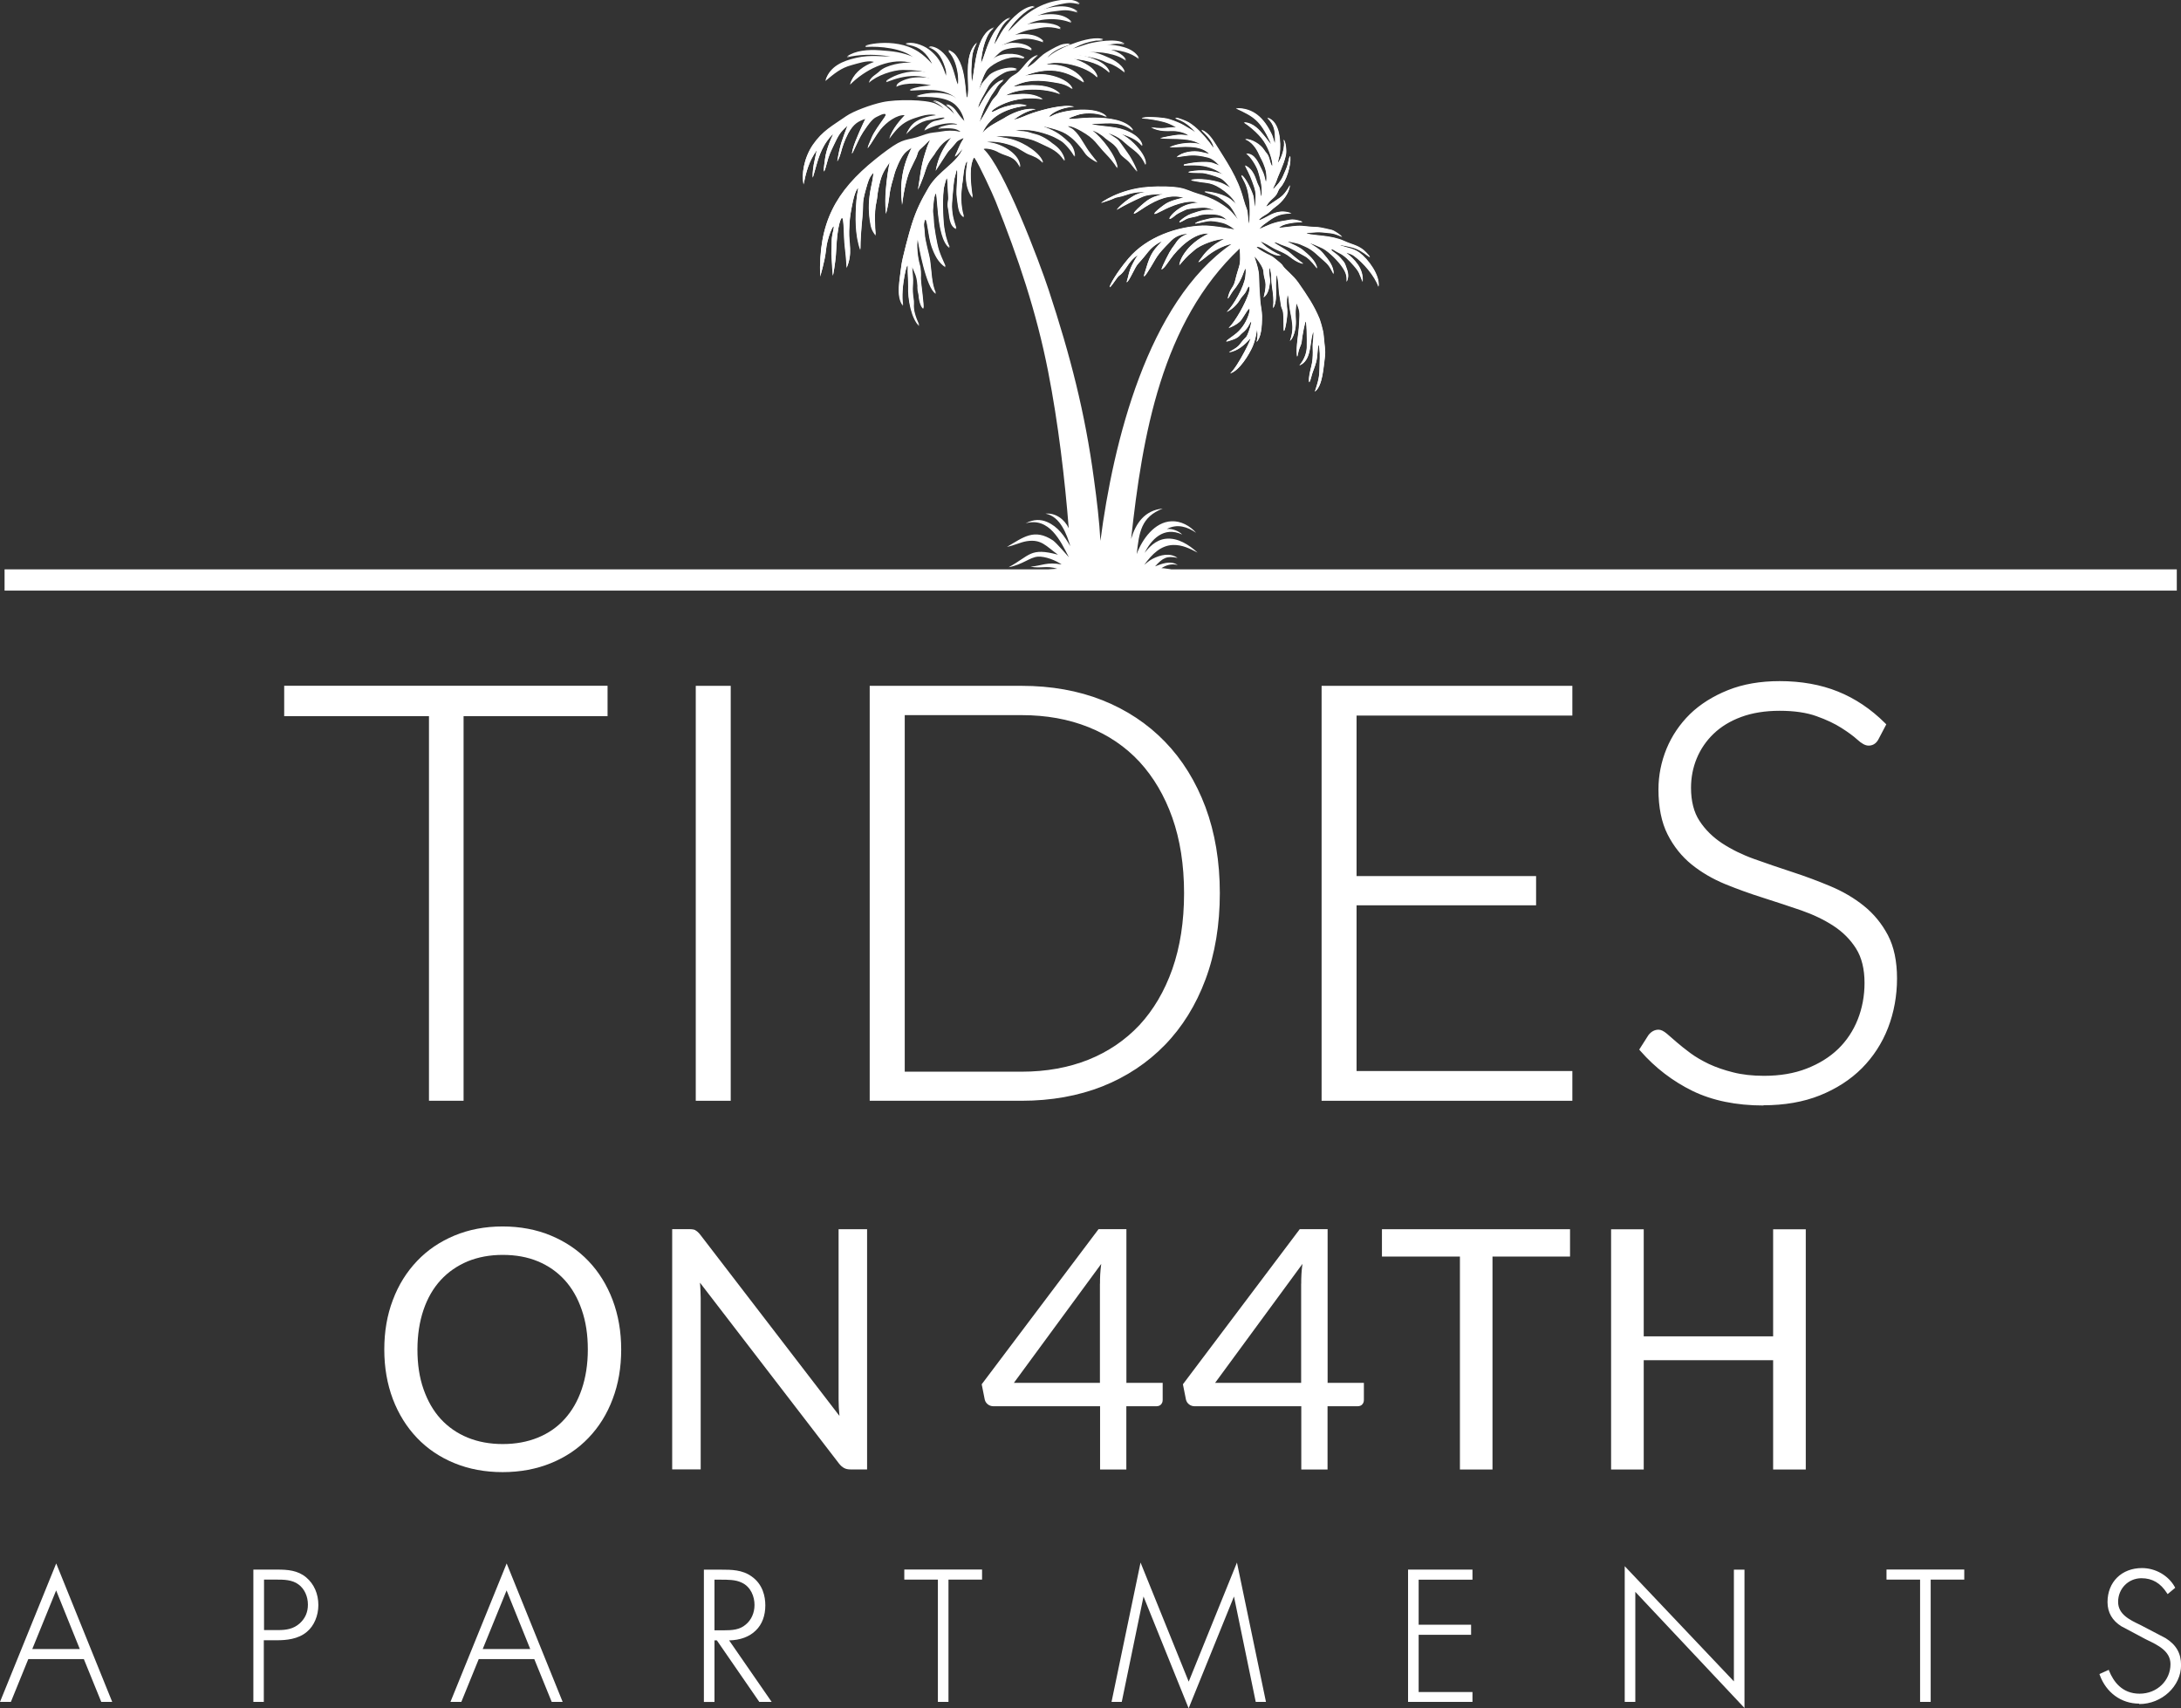 <?xml version="1.0" encoding="UTF-8"?>
<svg id="logos" xmlns="http://www.w3.org/2000/svg" viewBox="0 0 300.68 235.51">
  <rect x="0" y="0" width="300.68" height="235.51" fill="#333333" stroke="none"/>
  <defs>
    <style>
      .cls-1 {
        fill-rule: evenodd;
      }

      .cls-1, .cls-2, .cls-3 {
        fill: #fff;
      }

      .cls-2 {
        stroke: #fff;
        stroke-width: .38px;
      }
    </style>
  </defs>
  <g>
    <g>
      <path class="cls-3" d="M3.78,228.6l-2.4,5.89H.22l7.51-18.52,7.49,18.52h-1.17l-2.4-5.89s-7.87,0-7.87,0ZM7.72,218.87l-3.52,8.66h7.01s-3.49-8.66-3.49-8.66Z"/>
      <path class="cls-3" d="M15.46,234.65h-1.5l-2.4-5.9H3.9l-2.4,5.9H0l7.75-19.09,7.72,19.09h-.01ZM14.16,234.33h.82l-7.26-17.94L.45,234.33h.82l2.4-5.9h8.08l2.4,5.9h.01ZM11.46,227.68H3.98l3.75-9.22,3.72,9.22ZM4.45,227.36h6.55l-3.26-8.08s-3.29,8.08-3.29,8.08Z"/>
    </g>
    <g>
      <path class="cls-3" d="M36.23,234.5h-1.14v-17.93h3.16c1.4,0,2.76.1,3.87,1.04,1.1.92,1.62,2.28,1.62,3.68,0,1.28-.51,2.71-1.5,3.54-1.1.95-2.58,1.14-4,1.14h-2.02v8.52h.01ZM38.29,224.92c1.17,0,2.21-.14,3.13-.97.78-.71,1.17-1.65,1.17-2.68,0-1.11-.45-2.24-1.36-2.9-.91-.69-2.05-.71-3.13-.71h-1.88v7.27h2.06Z"/>
      <path class="cls-3" d="M36.39,234.65h-1.46v-18.24h3.32c1.37,0,2.8.09,3.97,1.08,1.08.91,1.67,2.27,1.67,3.81,0,1.46-.59,2.86-1.56,3.67-1.21,1.05-2.92,1.18-4.1,1.18h-1.86v8.52h.01ZM35.25,234.33h.82v-8.52h2.18c1.23,0,2.77-.13,3.9-1.1.89-.74,1.44-2.05,1.44-3.42,0-1.44-.55-2.71-1.56-3.56-1.1-.92-2.47-1.01-3.77-1.01h-3v17.61h-.01ZM38.3,225.06h-2.22v-7.59h2.04c1.01,0,2.25,0,3.23.75.88.65,1.41,1.79,1.41,3.03,0,1.11-.42,2.08-1.21,2.8-.94.84-1.98,1.01-3.25,1.01h0ZM36.4,224.75h1.91c1.2,0,2.16-.16,3.03-.94.74-.68,1.11-1.53,1.11-2.57,0-1.14-.48-2.18-1.28-2.77-.89-.68-2.09-.68-3.05-.68h-1.72v6.96h0Z"/>
    </g>
    <g>
      <path class="cls-3" d="M65.89,228.6l-2.4,5.89h-1.17l7.51-18.52,7.49,18.52h-1.17l-2.4-5.89h-7.87ZM69.83,218.87l-3.52,8.66h7.01l-3.49-8.66Z"/>
      <path class="cls-3" d="M77.56,234.65h-1.5l-2.4-5.9h-7.66l-2.4,5.9h-1.5l7.75-19.09,7.72,19.09h-.01ZM76.26,234.33h.82l-7.26-17.94-7.27,17.94h.82l2.4-5.9h8.08l2.4,5.9h.01ZM73.56,227.68h-7.48l3.75-9.22,3.72,9.22ZM66.55,227.36h6.55l-3.26-8.08-3.29,8.08Z"/>
    </g>
    <g>
      <path class="cls-3" d="M106.05,234.5h-1.31l-5.85-8.49h-.58v8.49h-1.14v-17.93h2.24c1.44,0,2.87.03,4.08.91,1.28.91,1.8,2.32,1.8,3.85,0,3.12-2.16,4.73-5.14,4.68l5.87,8.49h.01ZM99.77,224.95c1.11,0,2.24-.04,3.13-.84.85-.69,1.26-1.76,1.26-2.83,0-1.33-.62-2.66-1.91-3.23-.95-.45-2.16-.4-3.2-.4h-.74v7.3h1.46Z"/>
      <path class="cls-3" d="M106.36,234.65h-1.69l-.04-.07-5.8-8.41h-.33v8.49h-1.46v-18.24h2.4c1.36,0,2.9,0,4.19.94,1.54,1.08,1.88,2.77,1.88,3.98,0,1.43-.45,2.63-1.31,3.46-.88.87-2.15,1.34-3.68,1.37l5.87,8.49h-.01ZM104.83,234.33h.92l-5.87-8.49h.3c1.59.04,2.87-.42,3.77-1.28.79-.78,1.21-1.91,1.21-3.23,0-1.14-.3-2.71-1.75-3.72-1.21-.88-2.68-.88-4-.88h-2.08v17.61h.82v-8.49h.81l.04.07,5.8,8.41h.01ZM99.77,225.09h-1.6v-7.61h1.17c.98,0,2.11,0,3,.42,1.23.55,1.99,1.83,1.99,3.38,0,1.2-.48,2.28-1.31,2.94-.92.79-2.05.87-3.23.87h-.01ZM98.48,224.78h1.3c1.15,0,2.19-.06,3.03-.79.76-.62,1.21-1.6,1.21-2.71s-.48-2.5-1.8-3.09c-.84-.4-1.92-.39-2.87-.39h-.85v6.99h-.01Z"/>
    </g>
    <g>
      <polygon class="cls-3" points="130.6 234.5 129.46 234.5 129.46 217.65 124.83 217.65 124.83 216.58 135.25 216.58 135.25 217.65 130.6 217.65 130.6 234.5"/>
      <path class="cls-3" d="M130.76,234.65h-1.46v-16.86h-4.63v-1.39h10.72v1.39h-4.63v16.86h0ZM129.62,234.33h.82v-16.86h4.63v-.75h-10.1v.75h4.63v16.86h.01Z"/>
    </g>
    <g>
      <polygon class="cls-3" points="170.16 219.67 170.11 219.67 163.86 235.1 157.64 219.67 157.58 219.67 154.52 234.5 153.42 234.5 157.28 215.97 163.86 232.28 170.47 215.97 174.32 234.5 173.22 234.5 170.16 219.67"/>
      <path class="cls-3" d="M163.86,235.51l-6.21-15.39-3,14.53h-1.41l4-19.21,6.64,16.42,6.65-16.42,4,19.21h-1.41l-3-14.53-6.24,15.39h-.01ZM157.45,219.51h.27l6.12,15.17,6.15-15.17h.27l3.06,14.84h.78l-3.71-17.82-6.57,16.19-6.54-16.19-3.71,17.82h.78l3.07-14.84h.01Z"/>
    </g>
    <g>
      <polygon class="cls-3" points="195.42 217.65 195.42 224.16 202.65 224.16 202.65 225.22 195.42 225.22 195.42 233.42 202.84 233.42 202.84 234.5 194.28 234.5 194.28 216.58 202.84 216.58 202.84 217.65 195.42 217.65"/>
      <path class="cls-3" d="M203,234.65h-8.88v-18.24h8.88v1.39h-7.42v6.21h7.23v1.39h-7.23v7.89h7.42v1.39h0ZM194.44,234.33h8.24v-.75h-7.42v-8.52h7.23v-.75h-7.23v-6.83h7.42v-.75h-8.24v17.61h0Z"/>
    </g>
    <g>
      <polygon class="cls-3" points="240.35 235.1 225.3 219.09 225.3 234.5 224.16 234.5 224.16 216.33 239.2 232.22 239.2 216.58 240.35 216.58 240.35 235.1"/>
      <path class="cls-3" d="M240.5,235.49l-15.05-16.01v15.17h-1.46v-18.71l15.05,15.88v-15.4h1.46v19.07h0ZM225.14,218.7l15.05,16.01v-17.97h-.82v15.88l-15.05-15.88v17.61h.82v-15.65h0Z"/>
    </g>
    <g>
      <polygon class="cls-3" points="266.01 234.5 264.87 234.5 264.87 217.65 260.24 217.65 260.24 216.58 270.65 216.58 270.65 217.65 266.01 217.65 266.01 234.5"/>
      <path class="cls-3" d="M266.17,234.65h-1.46v-16.86h-4.63v-1.39h10.72v1.39h-4.63v16.86h0ZM265.03,234.33h.82v-16.86h4.63v-.75h-10.1v.75h4.63v16.86h.01Z"/>
    </g>
    <g>
      <path class="cls-3" d="M298.83,219.52c-.81-1.28-1.95-2.12-3.64-2.12-1.92,0-3.38,1.54-3.38,3.42s1.79,2.66,3.23,3.35l3.42,1.79c1.36.85,2.05,1.95,2.05,3.56,0,2.97-2.71,5.21-5.61,5.21-2.5,0-4.45-1.54-5.28-3.85l1-.45c.76,1.91,2.16,3.23,4.33,3.23,2.35,0,4.42-1.85,4.42-4.23,0-2.02-2.06-2.87-3.61-3.64l-3.23-1.72c-1.18-.74-1.85-1.79-1.85-3.2,0-2.66,1.91-4.55,4.59-4.55,1.8,0,3.52.98,4.37,2.53l-.81.66h0Z"/>
      <path class="cls-3" d="M294.91,234.89c-2.47,0-4.55-1.52-5.43-3.95l-.04-.13,1.28-.58.06.16c.58,1.43,1.76,3.13,4.19,3.13s4.26-1.83,4.26-4.07c0-1.79-1.7-2.61-3.2-3.33l-.32-.16-3.23-1.72c-1.28-.79-1.93-1.92-1.93-3.35,0-2.77,1.95-4.69,4.75-4.69,1.86,0,3.64,1.02,4.52,2.6l.06.12-1.04.87-.1-.14c-.87-1.37-2.01-2.05-3.51-2.05-1.8,0-3.22,1.43-3.22,3.26,0,1.72,1.6,2.48,3,3.15l.14.07,3.42,1.79c1.46.92,2.12,2.09,2.12,3.71,0,2.9-2.64,5.37-5.77,5.37v-.04ZM289.83,230.97c.87,2.24,2.8,3.61,5.08,3.61,2.96,0,5.46-2.31,5.46-5.05,0-1.52-.61-2.57-1.98-3.44l-3.55-1.83c-1.41-.68-3.19-1.52-3.19-3.44s1.56-3.58,3.54-3.58c1.56,0,2.76.66,3.67,2.04l.58-.48c-.84-1.41-2.47-2.32-4.17-2.32-2.61,0-4.43,1.8-4.43,4.39,0,1.33.58,2.34,1.78,3.07l3.54,1.86c1.5.74,3.38,1.65,3.38,3.62,0,2.42-2.05,4.39-4.58,4.39-2.01,0-3.52-1.1-4.42-3.18l-.72.32h.03Z"/>
    </g>
  </g>
  <g>
    <g>
      <path class="cls-3" d="M83.41,94.92v3.48h-19.85v53.03h-4.07v-53.03h-19.96v-3.48s43.88,0,43.88,0Z"/>
      <path class="cls-3" d="M63.92,151.77h-4.78v-53.03h-19.96v-4.19h44.58v4.19h-19.85s0,53.03,0,53.03ZM59.85,151.07h3.36v-53.03h19.85v-2.77h-43.17v2.77h19.96v53.03Z"/>
    </g>
    <g>
      <path class="cls-3" d="M100.38,151.43h-4.11v-56.5h4.11v56.5Z"/>
      <path class="cls-3" d="M100.74,151.77h-4.82v-57.21h4.82v57.21ZM96.63,151.07h3.41v-55.8h-3.41v55.8Z"/>
    </g>
    <g>
      <path class="cls-3" d="M167.83,123.15c0,4.36-.65,8.3-1.96,11.78-1.3,3.49-3.15,6.45-5.51,8.91-2.37,2.45-5.21,4.33-8.5,5.63-3.31,1.3-6.96,1.96-10.98,1.96h-20.6v-56.5h20.6c4.03,0,7.68.65,10.98,1.96,3.31,1.3,6.13,3.18,8.5,5.63,2.37,2.45,4.2,5.41,5.51,8.91,1.3,3.49,1.96,7.4,1.96,11.73ZM163.6,123.15c0-3.94-.55-7.45-1.63-10.54-1.1-3.09-2.63-5.7-4.62-7.82-1.98-2.14-4.37-3.75-7.17-4.88-2.8-1.11-5.9-1.67-9.31-1.67h-16.5v49.88h16.5c3.41,0,6.51-.56,9.31-1.67,2.8-1.11,5.18-2.74,7.17-4.86,1.98-2.14,3.52-4.73,4.62-7.82s1.63-6.61,1.63-10.58v-.03Z"/>
      <path class="cls-3" d="M140.86,151.77h-20.96v-57.21h20.96c4.04,0,7.78.66,11.11,1.98s6.24,3.25,8.63,5.72c2.4,2.47,4.27,5.51,5.59,9.02,1.31,3.51,1.98,7.51,1.98,11.86s-.66,8.39-1.98,11.91c-1.31,3.52-3.19,6.55-5.59,9.02-2.4,2.47-5.3,4.4-8.63,5.72-3.32,1.31-7.06,1.98-11.11,1.98h0ZM120.62,151.07h20.25c3.95,0,7.61-.65,10.85-1.93,3.23-1.28,6.06-3.15,8.39-5.54,2.32-2.4,4.16-5.35,5.44-8.79,1.28-3.44,1.93-7.36,1.93-11.66s-.65-8.18-1.93-11.62c-1.28-3.42-3.12-6.38-5.43-8.78-2.32-2.4-5.14-4.27-8.39-5.54-3.25-1.28-6.9-1.93-10.85-1.93h-20.25v55.8h-.01ZM140.86,148.47h-16.84v-50.59h16.84c3.44,0,6.61.58,9.44,1.7,2.83,1.13,5.28,2.8,7.29,4.96,2.01,2.15,3.58,4.84,4.69,7.95,1.1,3.12,1.66,6.7,1.66,10.67s-.56,7.59-1.66,10.69c-1.11,3.12-2.68,5.8-4.69,7.95-2.01,2.16-4.46,3.82-7.29,4.96-2.83,1.13-6,1.7-9.44,1.7h0ZM124.73,147.76h16.14c3.35,0,6.44-.56,9.18-1.65,2.73-1.1,5.09-2.7,7.04-4.78,1.93-2.08,3.46-4.68,4.53-7.71,1.07-3.05,1.62-6.55,1.62-10.46s-.55-7.39-1.62-10.42c-1.07-3.03-2.6-5.61-4.53-7.71-1.93-2.08-4.3-3.69-7.04-4.78-2.74-1.1-5.83-1.65-9.18-1.65h-16.14v49.16h0Z"/>
    </g>
    <g>
      <path class="cls-3" d="M216.41,94.92v3.39h-29.75v22.85h24.75v3.32h-24.75v23.55h29.75v3.39h-33.86v-56.5h33.86Z"/>
      <path class="cls-3" d="M216.77,151.77h-34.57v-57.21h34.57v4.1h-29.75v22.13h24.75v4.03h-24.75v22.85h29.75v4.1h0ZM182.91,151.07h33.15v-2.68h-29.75v-24.26h24.75v-2.6h-24.75v-23.55h29.75v-2.68h-33.15v55.8h0Z"/>
    </g>
    <g>
      <path class="cls-3" d="M258.69,101.79c-.25.45-.59.68-1.04.68-.35,0-.79-.25-1.34-.74-.55-.49-1.28-1.04-2.22-1.63-.94-.61-2.11-1.15-3.51-1.66s-3.13-.76-5.18-.76-3.87.29-5.43.88-2.87,1.39-3.93,2.4c-1.05,1.01-1.86,2.18-2.4,3.51-.55,1.33-.82,2.73-.82,4.2,0,1.92.4,3.51,1.23,4.75.81,1.26,1.89,2.31,3.22,3.19s2.84,1.62,4.53,2.22,3.44,1.2,5.22,1.78c1.79.59,3.52,1.23,5.22,1.93,1.69.71,3.2,1.59,4.53,2.66s2.41,2.38,3.22,3.94,1.23,3.49,1.23,5.82-.4,4.6-1.21,6.68c-.81,2.09-1.99,3.91-3.54,5.46s-3.44,2.76-5.67,3.65-4.79,1.34-7.66,1.34c-3.72,0-6.93-.66-9.63-1.98s-5.04-3.12-7.07-5.41l1.11-1.76c.32-.4.69-.61,1.11-.61.25,0,.55.16.92.48s.82.71,1.36,1.18c.53.46,1.17.97,1.92,1.52.75.55,1.62,1.05,2.6,1.52.98.46,2.12.87,3.39,1.18,1.28.32,2.73.48,4.36.48,2.24,0,4.24-.35,6-1.02s3.25-1.6,4.46-2.77,2.14-2.57,2.79-4.17.95-3.33.95-5.17c0-1.99-.4-3.64-1.23-4.94-.81-1.28-1.89-2.37-3.22-3.23s-2.84-1.59-4.53-2.18-3.44-1.15-5.22-1.72c-1.79-.56-3.52-1.18-5.22-1.88-1.69-.69-3.2-1.57-4.53-2.66s-2.41-2.42-3.22-4.03c-.81-1.62-1.21-3.62-1.21-6.05,0-1.89.36-3.71,1.08-5.47s1.78-3.31,3.16-4.65,3.1-2.42,5.14-3.23,4.36-1.21,6.97-1.21c2.93,0,5.56.46,7.89,1.4s4.46,2.35,6.38,4.27l-.95,1.83h-.01Z"/>
      <path class="cls-3" d="M243.12,152.42c-3.77,0-7.06-.68-9.79-2.01-2.71-1.33-5.14-3.18-7.17-5.5l-.17-.2,1.26-1.98c.4-.52.88-.76,1.41-.76.33,0,.71.19,1.15.56.38.32.82.71,1.36,1.18.52.45,1.15.95,1.89,1.5.72.53,1.57,1.02,2.54,1.49.97.45,2.08.84,3.33,1.15,1.24.32,2.68.48,4.27.48,2.18,0,4.16-.33,5.87-1,1.7-.66,3.16-1.56,4.34-2.7,1.17-1.13,2.08-2.5,2.7-4.06.62-1.56.94-3.26.94-5.04,0-1.92-.39-3.51-1.17-4.75s-1.83-2.29-3.12-3.13c-1.3-.85-2.8-1.56-4.46-2.14-1.69-.58-3.44-1.15-5.21-1.72-1.79-.56-3.55-1.2-5.25-1.89-1.72-.71-3.28-1.62-4.63-2.71-1.37-1.11-2.48-2.5-3.31-4.14-.84-1.66-1.26-3.74-1.26-6.21,0-1.93.38-3.81,1.11-5.6.74-1.79,1.82-3.39,3.23-4.78,1.41-1.37,3.18-2.48,5.25-3.31s4.46-1.24,7.12-1.24c2.96,0,5.66.48,8.02,1.43,2.37.95,4.55,2.41,6.49,4.34l.19.19-1.08,2.06c-.38.72-.94.87-1.36.87-.45,0-.95-.27-1.57-.84-.53-.48-1.27-1.02-2.18-1.6-.91-.58-2.06-1.13-3.44-1.62-1.36-.49-3.06-.74-5.07-.74s-3.78.29-5.3.85-2.79,1.34-3.81,2.32c-1.01.97-1.79,2.11-2.32,3.39s-.79,2.64-.79,4.06c0,1.83.39,3.38,1.17,4.56.78,1.2,1.83,2.24,3.12,3.09,1.3.85,2.8,1.59,4.46,2.18,1.69.61,3.45,1.2,5.21,1.78,1.78.58,3.55,1.24,5.24,1.95,1.72.72,3.28,1.63,4.62,2.71,1.37,1.1,2.48,2.45,3.32,4.04.84,1.6,1.26,3.61,1.26,5.98s-.42,4.69-1.24,6.81-2.05,4-3.61,5.57c-1.57,1.57-3.52,2.83-5.79,3.74-2.27.91-4.89,1.36-7.79,1.36h0ZM226.87,144.64c1.95,2.15,4.23,3.87,6.78,5.12,2.63,1.28,5.82,1.93,9.47,1.93,2.81,0,5.35-.45,7.53-1.31,2.18-.87,4.06-2.08,5.56-3.58,1.5-1.5,2.66-3.29,3.45-5.33s1.2-4.24,1.2-6.57-.4-4.14-1.18-5.64c-.79-1.5-1.83-2.79-3.13-3.82s-2.8-1.92-4.46-2.61c-1.67-.69-3.44-1.34-5.2-1.92s-3.52-1.18-5.22-1.78c-1.72-.61-3.26-1.37-4.62-2.25-1.37-.89-2.48-2.01-3.32-3.29-.85-1.3-1.28-2.97-1.28-4.95,0-1.5.29-2.96.85-4.33s1.4-2.6,2.48-3.64c1.08-1.04,2.45-1.88,4.04-2.47,1.6-.59,3.46-.89,5.56-.89s3.87.26,5.31.78c1.43.52,2.63,1.08,3.58,1.69.94.61,1.7,1.17,2.27,1.67.62.56.97.65,1.11.65.2,0,.49-.06.72-.49l.84-1.6c-1.83-1.78-3.87-3.13-6.08-4.01-2.28-.91-4.89-1.37-7.76-1.37-2.55,0-4.86.4-6.84,1.2-1.99.79-3.68,1.85-5.02,3.16-1.34,1.3-2.38,2.83-3.07,4.53-.69,1.7-1.05,3.51-1.05,5.34,0,2.35.4,4.33,1.18,5.89.78,1.56,1.83,2.87,3.13,3.91,1.3,1.05,2.8,1.93,4.45,2.6,1.67.68,3.42,1.31,5.2,1.86,1.78.56,3.54,1.14,5.22,1.72,1.72.59,3.26,1.34,4.62,2.21,1.37.89,2.48,2.02,3.32,3.35.85,1.34,1.27,3.06,1.27,5.12,0,1.88-.33,3.65-.98,5.3s-1.62,3.1-2.86,4.3-2.79,2.16-4.58,2.86-3.85,1.04-6.12,1.04c-1.65,0-3.15-.16-4.45-.49-1.3-.32-2.47-.72-3.46-1.2-1.01-.48-1.91-1-2.66-1.54-.75-.55-1.41-1.07-1.95-1.53-.53-.46-.98-.85-1.36-1.17-.42-.36-.62-.39-.69-.39-.32,0-.59.16-.84.46l-.95,1.5h0Z"/>
    </g>
  </g>
  <rect class="cls-3" x=".82" y="78.69" width="299.09" height="2.55"/>
  <rect class="cls-2" x=".82" y="78.69" width="299.09" height="2.55"/>
  <g>
    <path class="cls-1" d="M148.63,7.6c1.6.27,3.91,1,4.3,2.44-1.26-1.23-2.87-1.7-4.99-1.93,1.4.45,3.06,1.31,3.31,2.58-1.44-1.57-5.41-2.48-7.09-1.78.68.01,1.37,0,2.19.22,1.28.32,2.67,1.2,3.03,2.25-2.68-1.85-5.04-2.12-8.17-.91.88-.12,1.95-.35,3.31-.1,1.33.23,2.94.92,3.28,1.92-.79-.64-1.65-.79-2.47-.92-2.06-.35-3.81-.42-5.73.61,1.92-.26,5.08-.56,6.51,1.01-1.95-.82-5.59-.95-7.52.2.88-.16.78-.07,1.54-.16.98-.12,2.53-.09,3.58.68-4.69-.85-8.17,2.28-6.74,1.67.53-.22.92-.52,2.12-.79,1.11-.32,1.95-.19,2.42,0-2.25.26-4.96,1.14-6.13,3.77.94-1.01,1.75-1.33,2.96-2.02.89-.58,2.8-1.54,4.4-1.24-1.08.13-2.16.78-3.05,1.43.89-.16,1.62-.59,2.61-.92,1.43-.48,4.33-1.27,5.73-.87-2.63.09-4.13,1.85-3.09,1.27,1.56-.89,6.36-1.43,7.59.13-1.04-.53-2.5-.62-3.64-.38-.1.01-2.63.79-1.07.66,1.99-.19,4.11-.32,6.09.17,1.14.29,2.05.88,2.25,1.44-1.67-1.27-2.94-1.04-5.48-.94-.51.01-.09.1.4.19,1.89.29,3.48.19,5.2,1.31.58.39,1.14,1,1.14,1.54-.64-.89-1.91-1.37-2.96-1.69.62.38,1.2.75,1.8,1.36.92.92,1.76,2.08,1.63,2.94-.66-1.63-1.65-1.99-2.84-3.07-1.07-1.04-2.38-1.31-2.38-1.31,1.79,1.23,1.04.42,2.68,2.7.87,1.2,1.4,2.63,1.4,2.63,0,0-.51-.64-.89-1.11-.39-.48-.68-.62-1.14-1.04-.48-.42-.39-.69-.89-1.28-.51-.59-.84-.68-1.47-1.2-.59-.55-1.37-.98-1.86-1.07,1.31,1,3.31,3.48,3.52,5.21-.49-.79-1.02-1.41-1.52-1.92-1.47-1.52-1.43-2.05-3.45-3.2-1.14-.65-1.72-.72-1.86-.68-.12.04.14.17.38.29.97.49,1.79,2.24,2.44,3.15.42.59,1.23,1.57,1.23,1.57-1.85-1.07-1.41-1.11-2.38-2.22-.42-.48-.89-1.08-1.92-1.73-1.04-.65-3.33-1.07-3.33-1.07,1.46.59,2.22.87,3.62,2.21.97.84.89,2.01.89,2.01-.39-.78-1.34-1.85-1.82-2.15-.51-.3-1.17-.78-3.13-1.28-1.96-.49-3.31-.13-3.31-.13,0,0,.81.06,1.28.09.48.03,1.08.3,1.54.39.45.09,1.4.49,2.35,1.28,1.65,1.1,1.7,2.37,1.7,2.37-.87-1.34-1.75-1.67-3.13-2.32-.79-.36-1.21-.66-3-.92s-3.38-.12-3.38-.12c0,0,1.46.22,2.12.39,1.95.53,4.13,2.05,4.4,3.25-.59-.68-1.21-.89-1.88-1.15-.58-.22-1.28-.79-2.05-1.1-1.27-.52-2.66-.74-3.59-.66-.46.03-.07.09.42.16,1.57.27,3.93,1.6,3.95,3.36-.74-1.59-1.65-1.41-2.86-2.02-.74-.45-1.72-.64-2.15-.53,2.8,2.53,7.74,15.65,8.99,19.44,3,9.11,5.02,16.93,6.25,26.12.39,2.83.74,5.74.89,8.49,1.75-13.49,6.49-32.94,18.06-40.92-1.24.25-2.53,1.01-3.31,1.63-.43.36-1.53,1.2-1.17.74.36-.46.76-1.17,1.73-1.95.95-.78,1.8-1.1,1.8-1.1-1.01-.04-3.29.74-4.17,1.54-.72.66-.69.46-2.08,2.08.06-.22.07-.92,1.1-2.16,1.21-1.47,3-2.21,3-2.21-2.05-.19-4.33,2.09-5.37,3.58-.45.62-.66.98-.97,1.24-.32.26-.32.19.42-1.33s.95-1.57,1.43-2.32c.49-.75,1.31-1.04,1.59-1.14-.25-.03-1.46.1-2.25.89-2.41,2.41-1.86,2.15-3.36,4.46-.27.42-.59.82-.4.19.72-2.38.87-2.96,2.44-4.5,0,0-1.04.36-1.91,1.44-1.82,2.32-1.18,1.04-2.42,3.44-.23.46-.71,1.14-.49.49.22-.66.19-1.11.69-2.12.51-1.02.79-1.34.79-1.34,0,0-.71.32-1.54,1.62-.84,1.31-.97,1-1.34,1.54-.39.53-.98,1.44-1,1.21-.01-.22.87-1.89,2.57-3.9,2.57-3.03,6.78-4.39,10.2-4.53,1.4-.06,4.49.56,4.49.56,0,0-.76-.69-1.65-.94-.88-.22-1.62-.32-2.05-.25-.46.06-2.15.51-1.72.25s.85-.33,1.85-.58c1.07-.26,1.86-.04,2.47.19,0,0-.46-.58-1.27-.72-.79-.16-2.24-.09-2.6.09-.38.19-1.36.26-1.75.49-1.92,1.14-.48-.3.69-.72,1.37-.49,2.16-.64,3.2-.49,0,0-.76-.42-1.65-.38-.87.06-1.99.12-2.37.33-.38.2-.91.39-1.3.69-1.89,1.62-.43-.89,1.78-1.47.76-.19,1.33-.22,1.33-.22-1.47-.52-3.85.49-5.01,1.11-2.31,1.23-.23-.51.59-1.01.78-.46,2.38-.79,2.38-.79-1.85-.56-3.64.26-5.22,1.23-.59.36-1.72,1.2-1.63.91.09-.27.79-.89,1.43-1.43.97-.82,1.75-.95,2.6-1.21,0,0-1.89-.04-2.79.35-1.37.61-2.31,1.07-3.61,1.82.53-.71,1.79-1.65,2.58-2.05.51-.26,1.17-.36,1.41-.39-.43-.06-1.56-.01-2.6.36s-1.37.29-1.78.51c-.39.2-1.5.53-1.72.61-.25.09,2.45-1.91,6.47-2.18,1.57-.12,3.38-.06,4.33.12.94.17,1.6.56,2.47.81.85.26,1.79.55,2.89,1.2,1.67,1,1.85,1.41,2.68,2.37,0,0-.74-1.57-1.27-2.04-.55-.46-1.21-1.05-1.93-1.31s-1.8-.55-1.27-.52c1,.04,2.63.46,3.42,1.05.36.27.79.68.79.68,0,0-.33-.82-1.57-1.78-1.83-1.37-2.35-1.05-3.93-1.37-.33-.07-1.23-.16-.25-.26,1.14-.12,3.19.2,4.06.66.53.27.91.53.91.53,0,0-.76-1.07-1.41-1.37-.64-.3-2.02-.69-2.47-.71-.45-.01-2.57-.01-1.73-.19,1.75-.33,3.26-.09,4.63.4-2.01-1.34-3.31-1.34-5.46-1.24l.03-.14c.74-.19,2.94-.53,3.98-.19.48.16.94.38.94.38,0,0-.78-.95-1.57-1.15-2.06-.52-2.66-.27-4.36-.06.75-.69,2.29-.94,3.38-.68.56.13,1.17.27,1.17.27-1.39-1.41-3.75-.94-5.53-.94,1.13-.56,3.31-.82,4.4-.32-1.47-1.07-3.58-.76-5.7-.92.2-.09,1.75-.4,2.42-.46.69-.06,1.26.06,1.53.12-.38-.42-1.37-.66-2.12-.68-.91,0-1.89.12-3.07-.48.56.07.95.12,1.4.12.68,0,1.5-.2,2.12-.09-.07-.04-.69-.49-1.75-.79-.79-.22-2.18-.46-2.9-.48-.45-.01.22-.17.78-.17s2.02.04,2.84.29c.84.26,1.66.62,2.01.84s1.21.69,1.52.92c.35.26-.74-1.07-1.96-1.6-.36-.16-.94-.33-.62-.35.3-.01,1.44.45,1.78.66,1.07.66,2.01,1.73,2.77,2.68.25.3.71,1.1.58.55-.33-1.27-2.09-2.45-1.52-2.19.79.36,1.34,1.14,1.79,1.86,1.49,2.42,3.09,4.63,3.88,7.65.38,1.39.52,1.2.59,2.09s.17,1.36.17,1.36c.23-1.43.19-4.16-.56-5.72-.23-.49-.68-1.23-.36-.97.56.46,1.31,2.08,1.52,2.8.14.53.17,2.11.26,1.2.09-.89.17-1.56-.16-2.53-.35-1.04-.61-1.67-1.24-2.87,1.23.52,1.5,1.99,1.7,2.44.33.74.29.46.42,1.33s.23.49.19-.52c-.06-1-.32-1.85-.52-2.51s-1.02-2.02-1.62-2.38c1.21,0,1.65,1.26,2.15,2.24.33.66.36.91.49,1.5.14.59.29-.76-.04-1.76-.32-1-.65-1.43-.82-1.85-.38-.88-1.02-1.78-1.93-2.12.88-.07,2.15.75,2.6,1.47.32.52.53.52.74,1.27.74,2.79.66-1.17-1.46-3.33-.53-.56-1.24-1.2-2.06-1.73,1.37.04,2.24,1.21,2.67,1.7.4.43,1.41,1.92.95.94-1.37-2.92-2.22-3.44-4.71-4.58,2.37-.06,3.85,1.31,4.95,3.64.23.48.46,1.8.45.76-.01-1.31-.07-2.11-1.08-3.1,1.8.51,1.88,3.48,1.72,4.94-.04.42-.39,1.47-.19,1.2.42-.56,1.01-2.25.71-3.13.33.29.43,1.62.32,2.15-.3,1.37-1.05,2.74-1.31,3.59-.13.42-.76,1.44-.29.95.46-.49.89-.94,1.21-1.66.3-.72.49-1.07.62-1.54.13-.46.32-1.63.38-1.01.1,1.04-.52,3.23-1.4,4.17-.35.38-.29.84-.89,1.36-.61.53-.81.81-1,1.14-.19.32.55-.27,1.31-.76.78-.51,1.2-.79,1.92-2.09-.07,1.17-1.14,2.37-1.93,2.93-.56.39-.89.84-1.36,1.1-1,.56-1.66,1.3.22.26.69-.39,1.82-1,3.29-.4-1.78-.01-2.42.49-3.84,1.54-.32.25-.61.62-.61.62,1.18-.51,1.86-.91,3.45-1.15.88-.13.88-.22,1.47-.14.58.09,1.27.33.94.32-.71-.01-2.29.16-2.9.59-.26.19-.65.29,1.13.06,1.78-.25,1.99-.07,3.02,0,1.04.07.84-.01,1.92.22,1.08.25.98.16,1.57.52s.84.66.84.66c0,0-.82-.45-1.6-.53-.78-.09-1.54-.17-1.95-.13-.42.04-1.82.07-1.21.23.95.26,3.26.19,5.01.98,1.1.51,1.85.56,2.73,1.28.32.26,1.21,1.24.66.84-.91-.66-1.39-1.04-2.54-1.31-.84-.19-1.79-.35-1.3-.17,1.04.35,1.75.39,2.58.98,1.17.85,2.87,3.13,2.63,4.68-.52-1.5-2.11-3.33-3.36-4.24-.49-.36-1.14-.46-1.14-.46,1.17.91,2.47,2.19,2.31,4.03-.46-1.13-.42-1.34-1.23-2.25-.59-.68-1.3-1.41-2.01-1.73-.49-.22-1.07-.71-1.07-.46,0,.26.52.36,1.24,1.14.74.79.66.94.87,1.47.29.75.25,1.34,0,1.82,0-.42.09-.97-.48-1.85-.64-1.02-1.92-2.25-2.77-2.73-.27-.14-2.42-1.1-1.67-.62.53.36,1.14.66,1.65,1.27.74.87,1.52,1.83,1.46,2.86-.32-.59-.51-1.13-1.21-1.73-.94-.79-1.59-1.6-2.77-2.09-.52-.22-.64-.32-1.24-.46-2.61-.58.06.22.97.97.79.65,1.83,1.52,1.99,2.54-.91-1.17-1.37-1.52-1.69-1.69-.97-.51-1.75-1.08-2.89-1.46-.69-.22-.85-.42-1.27-.46-.55-.06,1.69,1.05,2.15,1.52.26.26,1.5,1.27,1.79,1.44-.16,0-.85-.16-1.83-.94-.53-.42-1.1-.66-1.57-.87-.95-.39-1.3-.76-2.16-1.14-.55-.23-.29-.03.12.36.58.55,1.67,1.17,2.37,1.46-1.37.09-2.4-1.18-3.25-1.21-.39,0,.22.38.87.76.66.39.97.4,1.52.87.53.46.92.68,1.15,1.08.25.4,1.41,1.28,2.08,2.24,1.27,1.82,2.19,3.18,2.94,5.01,0,0,.52,1.46.58,2.41.06.97.29,1.95.14,2.97-.17,1.18-.29,3.9-1.36,4.63.76-2.31.59-2.29.68-4.59.04-.89-.12-2.19-.22-1.75-.1.45-.09,1.56-.29,2.28-.19.72-.46,1.3-.56,1.66-.1.36-.39,1.5-.42.94-.04-.56.13-1.26.32-2.02.36-1.41.12-2.61.22-3.35.09-.62.16-1.95-.07-1.07-.36,1.43-.2,3.68-1.79,4.29.12-.17.97-1.08,1.02-2.53.03-.97-.01-4.14-.22-3.41-.13.52-.29,1.23-.4,1.95-.12.74-.03.84-.35,1.53-.3.69-.32,1.67-.4,1.02-.14-1.14.26-3.02.3-4.16.06-1.52.22-1.72-.36-2.99-.27,1.69,0,2.09-.12,3.25-.09.84-.46,1.79-.78,1.95.09-.17.45-1.27.33-2.28-.1-1.02-.29-1.65-.39-2.4-.09-.76-.19-2.05-.3-1.5-.1.56-.09,1.37-.01,1.93.1.91-.45,3.68-.49,2.64-.03-.69,0-1.4-.06-2.12-.06-.74-.26-.58-.36-1.47s-.23-1.18-.26-1.92c-.01-.74-.26-2.44-.32-1.78-.06.66-.09,1.1-.06,1.85.01.55.07,1.91-.4,2.55.12-1.14.01-1.88-.13-2.86-.16-1-.1-1.6-.13-1.75-.01-.14-.22-1.44-.27-.72-.06.74.14,1.33.1,1.72-.12,1.04-.32,1.72-.87,2.12.59-2.32.06-2.12-.03-3.61-.01-.42-.56-1.27-.94-1.73-.79-.97.3.87.32,2.47,0,.59.06,1.96.17,3.32.06.75.23,1.4.25,2.12,0,1.54-.13,2.93-.74,3.58.17-.74.16-1.31.04-1.75,0,0-.1,1.2-.59,2.37-.49,1.13-1.85,3.36-3.09,3.71,1.1-.98,3.19-5.28,2.73-4.76-.84.91-1.66,1.63-2.84,1.85-.12.01-.01-.04.58-.39.89-.52.89-.84,1.34-1.31.43-.49.38-.23.72-1.1.33-.85.58-2.02.12-1.08-.46.94-.94,1.11-1.31,1.54-.39.43-.81.53-1.1.64-1.73.62-.16-.26.64-.94.91-.78,1.44-1.8,1.7-2.67.09-.33.29-1.23-.36-.22-.66,1.01-.69,1.2-1.27,1.6-.58.39-1.17.59-1.17.59.97-.97,2.32-3.39,2.77-4.82.22-.72.12-1.34-.23-.53-.33.79-.56.74-.98,1.44-.49.84-1.23,1.41-1.82,1.69.92-.89,2.41-3.46,2.57-4.89.09-.78.12-1.59-.22-.62-.43,1.2-.85,1.85-1.5,2.63-.29.36-.91,1.67-.62.62.29-1.05.69-1.07.92-2.04.61-2.53.81-1.8.65-4.46-10.78,10.15-13.42,25.82-14.97,40.04.64-2.15,1.85-3.95,4.36-4.19-3,1.17-3.25,3.26-3.59,6.28.74-2.05,2.48-4.45,4.81-4.53,1.27-.06,2.53.62,3.38,1.59-1.17-.81-2.58-1.3-4.04-.52.74-.09,1.67.27,2.12.76-2.57-1.2-4.3.74-5.18,2.54.53-.69,1.47-1.8,2.93-1.96,1.66-.17,3.2.84,4.37,1.91-1.07-.55-2.09-1.08-3.35-1.05-1.69.04-2.92,1.24-4,2.74.39-.29.58-.53,1.17-.84,1.04-.53,2.37-.87,3.42-.12-1.47-.32-2.04,0-3.1,1.17.87-.33,2.09-.87,3.13-.19-.65-.16-1.36-.13-2.25.43,1.2.06,1.99.38,2.77.74h-21c.89-.36,2.64-.56,3.88-.65-1.52-.49-2.19,0-3.71-.29,1.6-.13,2.28-.69,4.3-.3-.76-.55-2.25-1.15-3.28-1.08-1.13.09-2.09,1.1-4.03,1.46,2.97-1.6,2.92-2.77,6.81-1.73-1.69-1.21-2.28-2.18-4.33-1.86-.91.16-1.69.58-2.7.78,2.25-1.31,3.75-2.61,6.35-.88.46.32,2.18,2.31,2.18,2.31-1.14-2.22-2.7-5.59-5.96-4.68,1.13-.59,2.09-.55,2.94-.19,1.54.66,2.4,1.95,3.22,3.35-.46-1.52-1.33-4.1-3.42-4.49,1.39-.14,2.63.79,3.2,2.01-.53-6.71-1.44-14.48-2.84-21.61-1.62-8.24-4.11-15.63-7.23-23.44-.42-1.07-2.32-5.15-2.89-5.96-.1-.13-.16-.1-.36.52-.38,1.15-.2,3.35.06,4.95-.39-.46-1.24-1.72-.79-4.5.12-.53.01-.76-.23.01-.22.65-.29,1.75-.35,2.19-.26,1.62-.35,3.39.16,4.98-.84-.53-.79-1.62-.97-2.79-.12-.91.13-2.73.06-3.55-.06-.56-.19.39-.33.81-.17.51-.29,2.27-.36,3.07-.16,1.57.04,2.53.55,4.07-1.02-.42-.94-1.91-1.1-2.67-.2-.87.03-1,0-1.72-.03-.69-.06-1.28-.12-2.21-.06-.92-.26.12-.42.69-.32,1.15-.2,4.71-.03,5.79.12.76.29,1.75.76,2.74-2.01-1.34-1.56-8.75-2.02-7.3-.19.62-.19,1.07-.27,1.88-.09.81.09.92.09,1.7s.45,3.31.69,4.06c.19.58.49,1.33.95,2.32-1.02-.66-1.52-1.72-1.92-2.83-.49-1.33-.66-4.53-.97-3.55-.2.62-.03.95,0,1.76.03,1.08.59,2.73.75,3.81.2,1.37.2,3.31.81,4.47-1.37-.76-2.42-6.87-2.51-7.55-.22.89,0,2.73.27,3.64.17.53.17,1.3.14,1.88,0,.49.49,3.82.36,4.08-.32-.2-.58-.95-.65-1.91-.27-1.1-.06-.78-.19-1.76-.14-.98-.3-1.13-.59-1.85-.27-.74,0,.75,0,1.56s-.06.95-.03,1.76c.03.81.17.94.14,1.6-.07.84.2,1.78.76,3-1.07-1-1.6-3.65-1.52-5.51,0-1.1-.09-1.7-.06-2.57.04-1.37-1.07,2.93-.66,5.28-1.02-1.26-.42-3.65-.23-5.48.12-1.02,1.1-4.66,1.44-5.72.64-1.99,1.27-3.25,2.32-5.04,1.34-2.25,3.95-3.38,4.71-5.4-.25.23-.62.87-1.1,1.07.39-.68.56-1.41,1.07-2.19.36-.56.06-.33-.39-.12-.46.22-.39.32-.94.92-.52.62-.48.42-1,1.24-.53.81-1.37,2.12-1.37,2.12.36-1.79.89-2.94,2.18-4.59-.95.48-1.36.88-2.15,1.99-.3.62-.97,1.07-1.43,2.54-.45,1.49-1.04,2.67-1.04,2.67.29-1.67.33-2.97.98-5.01.22-.69.33-1.08.62-1.65.27-.56-.59.48-1.15.95s-.45.74-.69,1.27c-.25.53-.36.69-.84,1.73-.62,1.36-1.01,3.8-1.11,4.81-.35-2.83,0-5.28,1.34-7.89,0,0-.62.33-1.07.87-.51.59-1.17,2.12-1.37,2.93-.19.81-.49,1.43-.66,2.87-.17,1.46-.48,2.6-.48,2.41,0-.2-.03-.53-.06-1.1-.09-1.65.26-4.49.59-5.96-.95,1.41-1.17,1.82-1.56,3.68-.17.81-.12,1.13-.29,1.88-.32,1.41-.19,3.41-.09,4.53-.48-.69-.65-.97-.81-2.15-.2-1.47-.17-2.89.19-4.56.26-1.14.33-1.95.33-1.95-.65.69-.75,1.26-1.07,2.35-.59,2.09-.27,1.86-.48,3.88-.16,1.73-.26,3-.27,4.42-.74-1.99-.72-4.6-.53-6.88.09-1.04.39-1.99.12-1.56-.49.74-.78,2.53-.95,3.52-.13.84-.16,1.54-.19,2.38-.06,1.72.52,2.99-.33,5.01,0,0-.06-.95-.12-1.62s-.14-1.14-.2-1.93c-.06-.78-.06-2.24-.19-3.07-.14-.84-.53.48-.66,1.27-.22,1.26-.25,2.4-.33,3.68-.06.79-.39,3.07-.42,2.67-.03-.42-.12-1.49-.16-2.38-.06-.89.01-1.1.01-2.15s.23-1.4.29-2.02c.06-.61-.48.56-.65,1.15-.16.59-.33.97-.46,2.24-.14,1.26-.76,3.36-.76,3.36-.26-7.29,2.06-11.66,7.63-16.12,1.04-.84,2.32-1.79,3.05-2.18s1.2-.48,2.04-.66,1.7-.59,2.38-.72c.69-.12,1.04-.12,1.65-.23.59-.12,1.59-.16,2.27,0,.69.14.27-.19-.12-.36-.69-.32-2.18-.19-2.67-.12.38-.22,1.7-.56,2.37-.48.88.12.07-.76-2.71.06-.81.25-1.54.66-1.54.66.36-.55.82-1.13,1.67-1.26.39-.06,1.2-.29,1.17-.48-.04-.22-1.65.22-2.09.27-1.39.16-2.5,1.2-3.25,1.99.55-1,.91-1.6,2.24-2.09.66-.25,1.26-.36,1.79-.42.59-.06-.38-.48-1.99,0-1.04.32-1.92.55-2.9,1.41-.72.64-1.47,1.73-1.47,1.73.45-1.34,1.41-2.4,2.21-3.28-1.11-.12-2.6.97-3.42,1.99-.59.75-1.31,2.04-1.65,2.45-.32.42.09-.45.42-1.26.32-.79,1.14-1.88,1.76-2.77.62-.89-.33-.56-.75-.32-.42.23-.72.2-1.62,1.46s-1.04,1.65-1.62,2.87c-.56,1.23-.53,1.04-.36.32.27-1.07,1.41-3.52,1.76-4.23-.97.32-1.63.64-2.4,2.05-.53,1.01-.84,2.01-1.01,2.68-.19.69-.51,1.28-.48,1.1.36-2.21.64-2.8,1.41-4.86-1.04.91-1.24,1.3-1.92,2.74-.36.78-.64,1.23-1.01,2.71-.39,1.5-.39.62-.3.06s.12-1.2.33-1.93c.2-.75.59-1.73.84-2.21s-.32.12-.76.74c-1.13,1.57-1.44,3.36-1.92,4.91-.16.48-.06-.94.09-1.73.16-.81.42-1.92.42-1.92-1.1,1.53-1.52,3.12-1.82,4.72-.33-1.23,0-3.55,1.24-5.37,1.34-1.95,2.73-2.63,4.6-3.94,1-.69,3.38-1.57,4.98-1.92,1.91-.42,6.05-.39,7.38.22.43.19,1.24.71,1.24.71-.12-.35-1.21-1.14-1.65-1.14.87-.19,2.35,1.21,2.94,1.8.23.23-.29-.97-1.13-1.27.36-.12,1.02.36,1.33.78.46.62.69,1,1.26,1.54-.12-.69-.42-1.54-1.15-2.29-1.26-1.31-3.88-1.23-5.51-1.2,1.46-.59,4.23-.69,5.5.29.35.27-.36-.79-2.29-1.14-2.18-.39-5.6.33-3.39-.29.75-.22,2.09-.36,2.68-.33-1.5-.45-4.03-.58-5.24.06.03-.49,1.23-.91,1.85-1.05.85-.19,2.28-.16,3.15.07-3.25-1.39-6.51.56-6.41.32.07-.16.56-.39.58-.42,1.21-.66,3-1.17,5.11-.79-.92-.39-1.8-.42-3.36-.45-1.33,0-3.62.74-4.72,1.79.29-.76.92-.97,1.44-1.47.92-.89,3.2-1.27,4.43-1.2.39.01.09-.1-.39-.19-2.9-.56-6.09,1.11-8.08,3.12.42-1.31,1.44-2.21,2.7-2.79.56-.26,1-.29.46-.4-.81-.19-2.12.26-2.94.48-1.46.39-2.34,1.13-3.61,2.19.62-1.92,2.35-2.64,4.24-3.07,2.06-.48,3.72-.1,4.66-.22.39-.04-.01-.1-.64-.19-1.73-.22-3.68-.19-5.31.22,1.15-.82,2.9-.97,4.52-.85,1.86.14,3,.23,4.78.98-1.49-1.43-4.89-1.69-6.61-1.57-1.04.07,3.77-1.41,7.14.78.66.43,1.27.98,1.85,1.62.2.22.09-.12-.2-.59-.84-1.37-1.79-1.96-3.39-2.15.79-.3,2.27.12,3.2.81,1.15.87,1.79,1.82,2.37,3.65,0,0,.12-.42-.01-.94-.38-1.34-.95-2.67-2.38-3.13,1.21-.07,2.27,1.01,2.84,2.02.66,1.15.78,2.31,1.15,3.18.19.39.32-2.93-1.21-4.59-.23-.25.53.09.89.52,1.04,1.3,1.27,2.96,1.47,5.12.16,1.72.33.12.33-.36,0-1.92-.46-5.04,1.18-6.44-.76,1.34-.64,2.11-.74,3.19-.1,1.07.06,2.25.06,2.25.45-1.85.49-6.74,3.07-7.52-1.05.59-1.75,3.06-1.82,4.94.61-1.37.74-2.42,1.66-4.06.39-.69,1.56-2.19,2.38-2.19-1.08.42-2.12,2.87-2.22,3.65.49-.69.81-1.46,1.26-2.09,1.14-1.59,2.94-3.29,4.37-3.18-1.26.32-3.23,2.35-3.78,3.55,0,0,.26-.2,1.04-1.01,1.85-1.92,4.01-3.18,6.71-3.41,1.3-.09,1.95.29,2.19.52-1.34-.36-1.76-.19-2.77,0-1.75.39-2.44.87-2.44.87,1.37-.48,3.68-.88,4.94.26-1.5-.49-1.95-.32-3.15-.19-1.46.13-2.7.76-2.7.76,1.95-.39,3.97-.38,4.99.84-1.85-.79-4.6-.66-6.34.36,0,0,.69-.16,1.57-.23.82-.06,2.77.04,3.29.74-2.02-.56-2.71-.12-4.1.06-.97.12-2.57.91-2.57.91,1.24-.3,3.15-.27,4.13.66.66.64-1.14-.76-3.58-.16-1.26.32-2.32.94-2.32.94.92-.26,1.27-.49,2.53-.36.56.06,1.31.26,1.75.66.46.43-.25.03-1.27-.16-.51-.09-1.98.1-2.55.39-.58.29-1.46,1.33-1.46,1.33,1.07-.91,3.1-.95,4.3-.33.4.22-.32.04-.76-.03-1.27-.2-3.32.71-4.16,1.62-.61.66-1.24,2.94-1.24,2.94.14-.3.29-.59.43-.89,0,0,.74-.89,1.04-1.18.62-.53,2.47-1.2,3.51-.89.84.25-.66.07-1.41.48-.98.52-1.89,1.14-2.42,2.25-.42.87-1.01,1.67-1.21,2.47-.3,1.24,1.44-3.39,3.48-3.62-.92.71-.94,1.07-1.43,1.72-.32.39-.55.97-.97,1.67-.42.72-.95,2.45-.95,2.45.59-.88,1.08-1.79,1.6-2.73.42-.76.64-.62,1.08-1.49.43-.87.53-.66,1.23-1.54.58-.72.97-.66,1.57-1.26.87-.87,1.34-1.89,2.6-2.25-.84.52-1.83,2.01-1.3,1.63.17-.12.61-.38.98-.74.36-.36.74-.69,1.04-.94.32-.25,1.66-1.04,2.34-1.3.69-.26,1.41-.19,1.41-.19-.53.23-.97.27-1.8.72-1.04.55-1.63,1.36-1.27,1.11.68-.61,1.79-1.2,2.99-1.67,1.24-.48,3.12-1.08,4.34-.84.79.16-.62.12-.72.14-1.21.19-1.98.49-2.81.92-1.4.74,1.1-.2,1.78-.38.74-.19,3.85-.85,4.96,0-.92-.26-2.16,0-2.61.12,1.54.06,3.82.36,4.6,1.88-1.11-.88-2.63-1.3-4.58-1.31.97.13,2.34.65,2.79,1.56-1.18-.98-3.68-1.34-5.25-1.17.89.12,1.24.17,2.15.55,1.11.46,2.47,1.05,2.94,2.25-.53-.42-.92-.72-1.56-1.04-.43-.23-.56-.19-1.04-.4-1.14-.56-2.53-.81-3.78-.89h0l-.1-.07Z"/>
    <path class="cls-1" d="M134.41,21.69c-.1-.13-.16-.1-.36.52-.38,1.15-.2,3.35.06,4.95-.39-.46-1.24-1.72-.79-4.5.12-.53.01-.76-.23.01-.22.65-.29,1.75-.35,2.19-.26,1.62-.35,3.39.16,4.98-.84-.53-.79-1.62-.97-2.79-.12-.91.13-2.73.06-3.55-.06-.56-.19.39-.33.81-.17.51-.29,2.27-.36,3.07-.16,1.57.04,2.53.55,4.07-1.02-.42-.94-1.91-1.1-2.67-.2-.87.03-1,0-1.72-.03-.69-.06-1.28-.12-2.21-.06-.92-.26.12-.42.69-.32,1.15-.2,4.71-.03,5.79.12.76.29,1.75.76,2.74-2.01-1.34-1.56-8.75-2.02-7.3-.19.62-.19,1.07-.27,1.88-.09.81.09.92.09,1.7s.45,3.31.69,4.06c.19.58.49,1.33.95,2.32-1.02-.66-1.52-1.72-1.92-2.83-.49-1.33-.66-4.53-.97-3.55-.2.62-.03.95,0,1.76.03,1.08.59,2.73.75,3.81.2,1.37.2,3.31.81,4.47-1.37-.76-2.42-6.87-2.51-7.55-.22.89,0,2.73.27,3.64.17.53.17,1.3.14,1.88,0,.49.49,3.82.36,4.08-.32-.2-.58-.95-.65-1.91-.27-1.1-.06-.78-.19-1.76-.14-.98-.3-1.13-.59-1.85-.27-.74,0,.75,0,1.56s-.06.95-.03,1.76c.03.81.17.94.14,1.6-.07.84.2,1.78.76,3-1.07-1-1.6-3.65-1.52-5.51,0-1.1-.09-1.7-.06-2.57.04-1.37-1.07,2.93-.66,5.28-1.02-1.26-.42-3.65-.23-5.48.12-1.02,1.1-4.66,1.44-5.72.64-1.99,1.27-3.25,2.32-5.04,1.34-2.25,3.95-3.38,4.71-5.4-.25.23-.62.87-1.1,1.07.39-.68.56-1.41,1.07-2.19.36-.56.06-.33-.39-.12-.46.22-.39.32-.94.92-.52.62-.48.42-1,1.24-.53.81-1.37,2.12-1.37,2.12.36-1.79.89-2.94,2.18-4.59-.95.48-1.36.88-2.15,1.99-.3.62-.97,1.07-1.43,2.54-.45,1.49-1.04,2.67-1.04,2.67.29-1.67.33-2.97.98-5.01.22-.69.33-1.08.62-1.65.27-.56-.59.48-1.15.95s-.45.74-.69,1.27c-.25.53-.36.69-.84,1.73-.62,1.36-1.01,3.8-1.11,4.81-.35-2.83,0-5.28,1.34-7.89,0,0-.62.33-1.07.87-.51.59-1.17,2.12-1.37,2.93-.19.81-.49,1.43-.66,2.87-.17,1.46-.48,2.6-.48,2.41,0-.2-.03-.53-.06-1.1-.09-1.65.26-4.49.59-5.96-.95,1.41-1.17,1.82-1.56,3.68-.17.81-.12,1.13-.29,1.88-.32,1.41-.19,3.41-.09,4.53-.48-.69-.65-.97-.81-2.15-.2-1.47-.17-2.89.19-4.56.26-1.14.33-1.95.33-1.95-.65.69-.75,1.26-1.07,2.35-.59,2.09-.27,1.86-.48,3.88-.16,1.73-.26,3-.27,4.42-.74-1.99-.72-4.6-.53-6.88.09-1.04.39-1.99.12-1.56-.49.74-.78,2.53-.95,3.52-.13.84-.16,1.54-.19,2.38-.06,1.72.52,2.99-.33,5.01,0,0-.06-.95-.12-1.62s-.14-1.14-.2-1.93c-.06-.78-.06-2.24-.19-3.07-.14-.84-.53.48-.66,1.27-.22,1.26-.25,2.4-.33,3.68-.06.79-.39,3.07-.42,2.67-.03-.42-.12-1.49-.16-2.38-.06-.89.01-1.1.01-2.15s.23-1.4.29-2.02c.06-.61-.48.56-.65,1.15-.16.59-.33.97-.46,2.24-.14,1.26-.76,3.36-.76,3.36-.26-7.29,2.06-11.66,7.63-16.12,1.04-.84,2.32-1.79,3.05-2.18s1.2-.48,2.04-.66,1.7-.59,2.38-.72c.69-.12,1.04-.12,1.65-.23.59-.12,1.59-.16,2.27,0,.69.14.27-.19-.12-.36-.69-.32-2.18-.19-2.67-.12.38-.22,1.7-.56,2.37-.48.88.12.07-.76-2.71.06-.81.25-1.54.66-1.54.66.36-.55.82-1.13,1.67-1.26.39-.06,1.2-.29,1.17-.48-.04-.22-1.65.22-2.09.27-1.39.16-2.5,1.2-3.25,1.99.55-1,.91-1.6,2.24-2.09.66-.25,1.26-.36,1.79-.42.59-.06-.38-.48-1.99,0-1.04.32-1.92.55-2.9,1.41-.72.64-1.47,1.73-1.47,1.73.45-1.34,1.41-2.4,2.21-3.28-1.11-.12-2.6.97-3.42,1.99-.59.75-1.31,2.04-1.65,2.45-.32.42.09-.45.42-1.26.32-.79,1.14-1.88,1.76-2.77.62-.89-.33-.56-.75-.32-.42.23-.72.2-1.62,1.46s-1.04,1.65-1.62,2.87c-.56,1.23-.53,1.04-.36.32.27-1.07,1.41-3.52,1.76-4.23-.97.32-1.63.64-2.4,2.05-.53,1.01-.84,2.01-1.01,2.68-.19.69-.51,1.28-.48,1.1.36-2.21.64-2.8,1.41-4.86-1.04.91-1.24,1.3-1.92,2.74-.36.78-.64,1.23-1.01,2.71-.39,1.5-.39.62-.3.06s.12-1.2.33-1.93c.2-.75.59-1.73.84-2.21s-.32.12-.76.74c-1.13,1.57-1.44,3.36-1.92,4.91-.16.48-.06-.94.09-1.73.16-.81.42-1.92.42-1.92-1.1,1.53-1.52,3.12-1.82,4.72-.33-1.23,0-3.55,1.24-5.37,1.34-1.95,2.73-2.63,4.6-3.94,1-.69,3.38-1.57,4.98-1.92,1.91-.42,6.05-.39,7.38.22.43.19,1.24.71,1.24.71-.12-.35-1.21-1.14-1.65-1.14.87-.19,2.35,1.21,2.94,1.8.23.23-.29-.97-1.13-1.27.36-.12,1.02.36,1.33.78.46.62.69,1,1.26,1.54-.12-.69-.42-1.54-1.15-2.29-1.26-1.31-3.88-1.23-5.51-1.2,1.46-.59,4.23-.69,5.5.29.35.27-.36-.79-2.29-1.14-2.18-.39-5.6.33-3.39-.29.75-.22,2.09-.36,2.68-.33-1.5-.45-4.03-.58-5.24.06.03-.49,1.23-.91,1.85-1.05.85-.19,2.28-.16,3.15.07-3.25-1.39-6.51.56-6.41.32.07-.16.56-.39.58-.42,1.21-.66,3-1.17,5.11-.79-.92-.39-1.8-.42-3.36-.45-1.33,0-3.62.74-4.72,1.79.29-.76.92-.97,1.44-1.47.92-.89,3.2-1.27,4.43-1.2.39.01.09-.1-.39-.19-2.9-.56-6.09,1.11-8.08,3.12.42-1.31,1.44-2.21,2.7-2.79.56-.26,1-.29.46-.4-.81-.19-2.12.26-2.94.48-1.46.39-2.34,1.13-3.61,2.19.62-1.92,2.35-2.64,4.24-3.07,2.06-.48,3.72-.1,4.66-.22.39-.04-.01-.1-.64-.19-1.73-.22-3.68-.19-5.31.22,1.15-.82,2.9-.97,4.52-.85,1.86.14,3,.23,4.78.98-1.49-1.43-4.89-1.69-6.61-1.57-1.04.07,3.77-1.41,7.14.78.66.43,1.27.98,1.85,1.62.2.22.09-.12-.2-.59-.84-1.37-1.79-1.96-3.39-2.15.79-.3,2.27.12,3.2.81,1.15.87,1.79,1.82,2.37,3.65,0,0,.12-.42-.01-.94-.38-1.34-.95-2.67-2.38-3.13,1.21-.07,2.27,1.01,2.84,2.02.66,1.15.78,2.31,1.15,3.18.19.39.32-2.93-1.21-4.59-.23-.25.53.09.89.52,1.04,1.3,1.27,2.96,1.47,5.12.16,1.72.33.12.33-.36,0-1.92-.46-5.04,1.18-6.44-.76,1.34-.64,2.11-.74,3.19-.1,1.07.06,2.25.06,2.25.45-1.85.49-6.74,3.07-7.52-1.05.59-1.75,3.06-1.82,4.94.61-1.37.74-2.42,1.66-4.06.39-.69,1.56-2.19,2.38-2.19-1.08.42-2.12,2.87-2.22,3.65.49-.69.81-1.46,1.26-2.09,1.14-1.59,2.94-3.29,4.37-3.18-1.26.32-3.23,2.35-3.78,3.55,0,0,.26-.2,1.04-1.01,1.85-1.92,4.01-3.18,6.71-3.41,1.3-.09,1.95.29,2.19.52-1.34-.36-1.76-.19-2.77,0-1.75.39-2.44.87-2.44.87,1.37-.48,3.68-.88,4.94.26-1.5-.49-1.95-.32-3.15-.19-1.46.13-2.7.76-2.7.76,1.95-.39,3.97-.38,4.99.84-1.85-.79-4.6-.66-6.34.36,0,0,.69-.16,1.57-.23.82-.06,2.77.04,3.29.74-2.02-.56-2.71-.12-4.1.06-.97.12-2.57.91-2.57.91,1.24-.3,3.15-.27,4.13.66.66.64-1.14-.76-3.58-.16-1.26.32-2.32.94-2.32.94.92-.26,1.27-.49,2.53-.36.56.06,1.31.26,1.75.66.46.43-.25.03-1.27-.16-.51-.09-1.98.1-2.55.39-.58.29-1.46,1.33-1.46,1.33,1.07-.91,3.1-.95,4.3-.33.4.22-.32.04-.76-.03-1.27-.2-3.32.71-4.16,1.62-.61.66-1.24,2.94-1.24,2.94.14-.3.29-.59.43-.89,0,0,.74-.89,1.04-1.18.62-.53,2.47-1.2,3.51-.89.84.25-.66.07-1.41.48-.98.52-1.89,1.14-2.42,2.25-.42.87-1.01,1.67-1.21,2.47-.3,1.24,1.44-3.39,3.48-3.62-.92.71-.94,1.07-1.43,1.72-.32.39-.55.97-.97,1.67-.42.72-.95,2.45-.95,2.45.59-.88,1.08-1.79,1.6-2.73.42-.76.64-.62,1.08-1.49.43-.87.53-.66,1.23-1.54.58-.72.97-.66,1.57-1.26.87-.87,1.34-1.89,2.6-2.25-.84.52-1.83,2.01-1.3,1.63.17-.12.61-.38.98-.74.36-.36.74-.69,1.04-.94.32-.25,1.66-1.04,2.34-1.3.69-.26,1.41-.19,1.41-.19-.53.23-.97.27-1.8.72-1.04.55-1.63,1.36-1.27,1.11.68-.61,1.79-1.2,2.99-1.67,1.24-.48,3.12-1.08,4.34-.84.79.16-.62.12-.72.14-1.21.19-1.98.49-2.81.92-1.4.74,1.1-.2,1.78-.38.74-.19,3.85-.85,4.96,0-.92-.26-2.16,0-2.61.12,1.54.06,3.82.36,4.6,1.88-1.11-.88-2.63-1.3-4.58-1.31.97.13,2.34.65,2.79,1.56-1.18-.98-3.68-1.34-5.25-1.17.89.12,1.24.17,2.15.55,1.11.46,2.47,1.05,2.94,2.25-.53-.42-.92-.72-1.56-1.04-.43-.23-.56-.19-1.04-.4-1.14-.56-2.53-.81-3.78-.89h0c1.6.27,3.91,1,4.3,2.44-1.26-1.23-2.87-1.7-4.99-1.93,1.4.45,3.06,1.31,3.31,2.58-1.44-1.57-5.41-2.48-7.09-1.78.68.01,1.37,0,2.19.22,1.28.32,2.67,1.2,3.03,2.25-2.68-1.85-5.04-2.12-8.17-.91.88-.12,1.95-.35,3.31-.1,1.33.23,2.94.92,3.28,1.92-.79-.64-1.65-.79-2.47-.92-2.06-.35-3.81-.42-5.73.61,1.92-.26,5.08-.56,6.51,1.01-1.95-.82-5.59-.95-7.52.2.88-.16.78-.07,1.54-.16.98-.12,2.53-.09,3.58.68-4.69-.85-8.17,2.28-6.74,1.67.53-.22.92-.52,2.12-.79,1.11-.32,1.95-.19,2.42,0-2.25.26-4.96,1.14-6.13,3.77.94-1.01,1.75-1.33,2.96-2.02.89-.58,2.8-1.54,4.4-1.24-1.08.13-2.16.78-3.05,1.43.89-.16,1.62-.59,2.61-.92,1.43-.48,4.33-1.27,5.73-.87-2.63.09-4.13,1.85-3.09,1.27,1.56-.89,6.36-1.43,7.59.13-1.04-.53-2.5-.62-3.64-.38-.1.01-2.63.79-1.07.66,1.99-.19,4.11-.32,6.09.17,1.14.29,2.05.88,2.25,1.44-1.67-1.27-2.94-1.04-5.48-.94-.51.01-.09.1.4.19,1.89.29,3.48.19,5.2,1.31.58.39,1.14,1,1.14,1.54-.64-.89-1.91-1.37-2.96-1.69.62.38,1.2.75,1.8,1.36.92.92,1.76,2.08,1.63,2.94-.66-1.63-1.65-1.99-2.84-3.07-1.07-1.04-2.38-1.31-2.38-1.31,1.79,1.23,1.04.42,2.68,2.7.87,1.2,1.4,2.63,1.4,2.63,0,0-.51-.64-.89-1.11-.39-.48-.68-.62-1.14-1.04-.48-.42-.39-.69-.89-1.28-.51-.59-.84-.68-1.47-1.2-.59-.55-1.37-.98-1.86-1.07,1.31,1,3.31,3.48,3.52,5.21-.49-.79-1.02-1.41-1.52-1.92-1.47-1.52-1.43-2.05-3.45-3.2-1.14-.65-1.72-.72-1.86-.68-.12.04.14.17.38.29.97.49,1.79,2.24,2.44,3.15.42.59,1.23,1.57,1.23,1.57-1.85-1.07-1.41-1.11-2.38-2.22-.42-.48-.89-1.08-1.92-1.73-1.04-.65-3.33-1.07-3.33-1.07,1.46.59,2.22.87,3.62,2.21.97.84.89,2.01.89,2.01-.39-.78-1.34-1.85-1.82-2.15-.51-.3-1.17-.78-3.13-1.28-1.96-.49-3.31-.13-3.31-.13,0,0,.81.06,1.28.09.48.03,1.08.3,1.54.39.45.09,1.4.49,2.35,1.28,1.65,1.1,1.7,2.37,1.7,2.37-.87-1.34-1.75-1.67-3.13-2.32-.79-.36-1.21-.66-3-.92s-3.38-.12-3.38-.12c0,0,1.46.22,2.12.39,1.95.53,4.13,2.05,4.4,3.25-.59-.68-1.21-.89-1.88-1.15-.58-.22-1.28-.79-2.05-1.1-1.27-.52-2.66-.74-3.59-.66-.46.03-.07.09.42.16,1.57.27,3.93,1.6,3.95,3.36-.74-1.59-1.65-1.41-2.86-2.02-.74-.45-1.72-.64-2.15-.53l-1.2,1.24-.1-.04Z"/>
    <path class="cls-1" d="M169.8,33.6c-1.24.25-2.53,1.01-3.31,1.63-.43.36-1.53,1.2-1.17.74.36-.46.76-1.17,1.73-1.95.95-.78,1.8-1.1,1.8-1.1-1.01-.04-3.29.74-4.17,1.54-.72.66-.69.46-2.08,2.08.06-.22.07-.92,1.1-2.16,1.21-1.47,3-2.21,3-2.21-2.05-.19-4.33,2.09-5.37,3.58-.45.62-.66.98-.97,1.24-.32.26-.32.19.42-1.33s.95-1.57,1.43-2.32c.49-.75,1.31-1.04,1.59-1.14-.25-.03-1.46.1-2.25.89-2.41,2.41-1.86,2.15-3.36,4.46-.27.42-.59.82-.4.19.72-2.38.87-2.96,2.44-4.5,0,0-1.04.36-1.91,1.44-1.82,2.32-1.18,1.04-2.42,3.44-.23.46-.71,1.14-.49.49.22-.66.19-1.11.69-2.12.51-1.02.79-1.34.79-1.34,0,0-.71.32-1.54,1.62-.84,1.31-.97,1-1.34,1.54-.39.53-.98,1.44-1,1.21-.01-.22.87-1.89,2.57-3.9,2.57-3.03,6.78-4.39,10.2-4.53,1.4-.06,4.49.56,4.49.56,0,0-.76-.69-1.65-.94-.88-.22-1.62-.32-2.05-.25-.46.06-2.15.51-1.72.25s.85-.33,1.85-.58c1.07-.26,1.86-.04,2.47.19,0,0-.46-.58-1.27-.72-.79-.16-2.24-.09-2.6.09-.38.19-1.36.26-1.75.49-1.92,1.14-.48-.3.69-.72,1.37-.49,2.16-.64,3.2-.49,0,0-.76-.42-1.65-.38-.87.06-1.99.12-2.37.33-.38.2-.91.39-1.3.69-1.89,1.62-.43-.89,1.78-1.47.76-.19,1.33-.22,1.33-.22-1.47-.52-3.85.49-5.01,1.11-2.31,1.23-.23-.51.59-1.01.78-.46,2.38-.79,2.38-.79-1.85-.56-3.64.26-5.22,1.23-.59.36-1.72,1.2-1.63.91.09-.27.79-.89,1.43-1.43.97-.82,1.75-.95,2.6-1.21,0,0-1.89-.04-2.79.35-1.37.61-2.31,1.07-3.61,1.82.53-.71,1.79-1.65,2.58-2.05.51-.26,1.17-.36,1.41-.39-.43-.06-1.56-.01-2.6.36s-1.37.29-1.78.51c-.39.2-1.5.53-1.72.61-.25.09,2.45-1.91,6.47-2.18,1.57-.12,3.38-.06,4.33.12.94.17,1.6.56,2.47.81.85.26,1.79.55,2.89,1.2,1.67,1,1.85,1.41,2.68,2.37,0,0-.74-1.57-1.27-2.04-.55-.46-1.21-1.05-1.93-1.31s-1.8-.55-1.27-.52c1,.04,2.63.46,3.42,1.05.36.27.79.68.79.68,0,0-.33-.82-1.57-1.78-1.83-1.37-2.35-1.05-3.93-1.37-.33-.07-1.23-.16-.25-.26,1.14-.12,3.19.2,4.06.66.53.27.91.53.91.53,0,0-.76-1.07-1.41-1.37-.64-.3-2.02-.69-2.47-.71-.45-.01-2.57-.01-1.73-.19,1.75-.33,3.26-.09,4.63.4-2.01-1.34-3.31-1.34-5.46-1.24l.03-.14c.74-.19,2.94-.53,3.98-.19.48.16.94.38.94.38,0,0-.78-.95-1.57-1.15-2.06-.52-2.66-.27-4.36-.06.75-.69,2.29-.94,3.38-.68.56.13,1.17.27,1.17.27-1.39-1.41-3.75-.94-5.53-.94,1.13-.56,3.31-.82,4.4-.32-1.47-1.07-3.58-.76-5.7-.92.2-.09,1.75-.4,2.42-.46.69-.06,1.26.06,1.53.12-.38-.42-1.37-.66-2.12-.68-.91,0-1.89.12-3.07-.48.56.07.95.12,1.4.12.68,0,1.5-.2,2.12-.09-.07-.04-.69-.49-1.75-.79-.79-.22-2.18-.46-2.9-.48-.45-.01.22-.17.78-.17s2.02.04,2.84.29c.84.26,1.66.62,2.01.84s1.21.69,1.52.92c.35.26-.74-1.07-1.96-1.6-.36-.16-.94-.33-.62-.35.3-.01,1.44.45,1.78.66,1.07.66,2.01,1.73,2.77,2.68.25.3.71,1.1.58.55-.33-1.27-2.09-2.45-1.52-2.19.79.36,1.34,1.14,1.79,1.86,1.49,2.42,3.09,4.63,3.88,7.65.38,1.39.52,1.2.59,2.09s.17,1.36.17,1.36c.23-1.43.19-4.16-.56-5.72-.23-.49-.68-1.23-.36-.97.56.46,1.31,2.08,1.52,2.8.14.53.17,2.11.26,1.2.09-.89.17-1.56-.16-2.53-.35-1.04-.61-1.67-1.24-2.87,1.23.52,1.5,1.99,1.7,2.44.33.74.29.46.42,1.33s.23.49.19-.52c-.06-1-.32-1.85-.52-2.51s-1.02-2.02-1.62-2.38c1.21,0,1.65,1.26,2.15,2.24.33.66.36.91.49,1.5.14.59.29-.76-.04-1.76-.32-1-.65-1.43-.82-1.85-.38-.88-1.02-1.78-1.93-2.12.88-.07,2.15.75,2.6,1.47.32.52.53.52.74,1.27.74,2.79.66-1.17-1.46-3.33-.53-.56-1.24-1.2-2.06-1.73,1.37.04,2.24,1.21,2.67,1.7.4.43,1.41,1.92.95.94-1.37-2.92-2.22-3.44-4.71-4.58,2.37-.06,3.85,1.31,4.95,3.64.23.48.46,1.8.45.76-.01-1.31-.07-2.11-1.08-3.1,1.8.51,1.88,3.48,1.72,4.94-.04.42-.39,1.47-.19,1.2.42-.56,1.01-2.25.71-3.13.33.29.43,1.62.32,2.15-.3,1.37-1.05,2.74-1.31,3.59-.13.42-.76,1.44-.29.95.46-.49.89-.94,1.21-1.66.3-.72.49-1.07.62-1.54.13-.46.32-1.63.38-1.01.1,1.04-.52,3.23-1.4,4.17-.35.38-.29.84-.89,1.36-.61.53-.81.81-1,1.14-.19.32.55-.27,1.31-.76.78-.51,1.2-.79,1.92-2.09-.07,1.17-1.14,2.37-1.93,2.93-.56.39-.89.84-1.36,1.1-1,.56-1.66,1.3.22.26.69-.39,1.82-1,3.29-.4-1.78-.01-2.42.49-3.84,1.54-.32.25-.61.62-.61.62,1.18-.51,1.86-.91,3.45-1.15.88-.13.88-.22,1.47-.14.58.09,1.27.33.94.32-.71-.01-2.29.16-2.9.59-.26.19-.65.29,1.13.06,1.78-.25,1.99-.07,3.02,0,1.04.07.84-.01,1.92.22,1.08.25.98.16,1.57.52s.84.66.84.66c0,0-.82-.45-1.6-.53-.78-.09-1.54-.17-1.95-.13-.42.04-1.82.07-1.21.23.95.26,3.26.19,5.01.98,1.1.51,1.85.56,2.73,1.28.32.26,1.21,1.24.66.84-.91-.66-1.39-1.04-2.54-1.31-.84-.19-1.79-.35-1.3-.17,1.04.35,1.75.39,2.58.98,1.17.85,2.87,3.13,2.63,4.68-.52-1.5-2.11-3.33-3.36-4.24-.49-.36-1.14-.46-1.14-.46,1.17.91,2.47,2.19,2.31,4.03-.46-1.13-.42-1.34-1.23-2.25-.59-.68-1.3-1.41-2.01-1.73-.49-.22-1.07-.71-1.07-.46,0,.26.52.36,1.24,1.14.74.79.66.94.87,1.47.29.75.25,1.34,0,1.82,0-.42.09-.97-.48-1.85-.64-1.02-1.92-2.25-2.77-2.73-.27-.14-2.42-1.1-1.67-.62.53.36,1.14.66,1.65,1.27.74.87,1.52,1.83,1.46,2.86-.32-.59-.51-1.13-1.21-1.73-.94-.79-1.59-1.6-2.77-2.09-.52-.22-.64-.32-1.24-.46-2.61-.58.06.22.97.97.79.65,1.83,1.52,1.99,2.54-.91-1.17-1.37-1.52-1.69-1.69-.97-.51-1.75-1.08-2.89-1.46-.69-.22-.85-.42-1.27-.46-.55-.06,1.69,1.05,2.15,1.52.26.26,1.5,1.27,1.79,1.44-.16,0-.85-.16-1.83-.94-.53-.42-1.1-.66-1.57-.87-.95-.39-1.3-.76-2.16-1.14-.55-.23-.29-.03.12.36.58.55,1.67,1.17,2.37,1.46-1.37.09-2.4-1.18-3.25-1.21-.39,0,.22.38.87.76.66.39.97.4,1.52.87.53.46.92.68,1.15,1.08.25.4,1.41,1.28,2.08,2.24,1.27,1.82,2.19,3.18,2.94,5.01,0,0,.52,1.46.58,2.41.06.97.29,1.95.14,2.97-.17,1.18-.29,3.9-1.36,4.63.76-2.31.59-2.29.68-4.59.04-.89-.12-2.19-.22-1.75-.1.45-.09,1.56-.29,2.28-.19.72-.46,1.3-.56,1.66-.1.36-.39,1.5-.42.94-.04-.56.13-1.26.32-2.02.36-1.41.12-2.61.22-3.35.09-.62.16-1.95-.07-1.07-.36,1.43-.2,3.68-1.79,4.29.12-.17.97-1.08,1.02-2.53.03-.97-.01-4.14-.22-3.41-.13.52-.29,1.23-.4,1.95-.12.74-.03.84-.35,1.53-.3.69-.32,1.67-.4,1.02-.14-1.14.26-3.02.3-4.16.06-1.52.22-1.72-.36-2.99-.27,1.69,0,2.09-.12,3.25-.09.84-.46,1.79-.78,1.95.09-.17.45-1.27.33-2.28-.1-1.02-.29-1.65-.39-2.4-.09-.76-.19-2.05-.3-1.5-.1.56-.09,1.37-.01,1.93.1.91-.45,3.68-.49,2.64-.03-.69,0-1.4-.06-2.12-.06-.74-.26-.58-.36-1.47s-.23-1.18-.26-1.92c-.01-.74-.26-2.44-.32-1.78-.06.66-.09,1.1-.06,1.85.01.55.07,1.91-.4,2.55.12-1.14.01-1.88-.13-2.86-.16-1-.1-1.6-.13-1.75-.01-.14-.22-1.44-.27-.72-.06.74.14,1.33.1,1.72-.12,1.04-.32,1.72-.87,2.12.59-2.32.06-2.12-.03-3.61-.01-.42-.56-1.27-.94-1.73-.79-.97.3.87.32,2.47,0,.59.06,1.96.17,3.32.06.75.23,1.4.25,2.12,0,1.54-.13,2.93-.74,3.58.17-.74.16-1.31.04-1.75,0,0-.1,1.2-.59,2.37-.49,1.13-1.85,3.36-3.09,3.71,1.1-.98,3.19-5.28,2.73-4.76-.84.91-1.66,1.63-2.84,1.85-.12.01-.01-.04.58-.39.89-.52.89-.84,1.34-1.31.43-.49.38-.23.72-1.1.33-.85.58-2.02.12-1.08-.46.94-.94,1.11-1.31,1.54-.39.43-.81.53-1.1.64-1.73.62-.16-.26.64-.94.91-.78,1.44-1.8,1.7-2.67.09-.33.29-1.23-.36-.22-.66,1.01-.69,1.2-1.27,1.6-.58.39-1.17.59-1.17.59.97-.97,2.32-3.39,2.77-4.82.22-.72.12-1.34-.23-.53-.33.79-.56.74-.98,1.44-.49.84-1.23,1.41-1.82,1.69.92-.89,2.41-3.46,2.57-4.89.09-.78.12-1.59-.22-.62-.43,1.2-.85,1.85-1.5,2.63-.29.36-.91,1.67-.62.62.29-1.05.69-1.07.92-2.04.61-2.53.81-1.8.65-4.46l-1.1-.56-.03-.03Z"/>
  </g>
  <g>
    <path class="cls-3" d="M85.64,186.07c0,2.48-.39,4.76-1.18,6.83-.78,2.08-1.89,3.85-3.33,5.35-1.43,1.5-3.16,2.66-5.17,3.48s-4.23,1.24-6.67,1.24-4.65-.42-6.65-1.24-3.72-1.98-5.15-3.48-2.54-3.28-3.33-5.35c-.78-2.08-1.18-4.34-1.18-6.83s.39-4.76,1.18-6.83c.78-2.08,1.89-3.85,3.33-5.37s3.15-2.67,5.15-3.51c2.01-.84,4.23-1.26,6.65-1.26s4.66.42,6.67,1.26,3.74,2.01,5.17,3.51c1.43,1.5,2.54,3.29,3.33,5.37.78,2.08,1.18,4.34,1.18,6.83ZM81.04,186.07c0-2.04-.27-3.85-.84-5.48-.55-1.62-1.34-2.99-2.35-4.1-1.01-1.11-2.25-1.98-3.69-2.58s-3.06-.89-4.85-.89-3.38.3-4.84.89c-1.44.61-2.68,1.46-3.71,2.58-1.02,1.11-1.82,2.48-2.37,4.1s-.84,3.45-.84,5.48.27,3.85.84,5.47,1.34,2.97,2.37,4.1c1.02,1.11,2.27,1.98,3.71,2.57s3.06.89,4.84.89,3.41-.3,4.85-.89c1.44-.59,2.68-1.44,3.69-2.57,1.01-1.11,1.8-2.48,2.35-4.1s.84-3.44.84-5.47Z"/>
    <path class="cls-3" d="M95.89,169.64c.19.1.42.3.66.61l19.18,24.97c-.04-.4-.07-.79-.09-1.17-.01-.38-.03-.74-.03-1.1v-23.47h3.93v33.12h-2.27c-.36,0-.65-.06-.89-.19-.25-.13-.48-.33-.71-.62l-19.17-24.94c.03.39.06.76.07,1.13.01.38.03.71.03,1.01v23.6h-3.93v-33.12h2.31c.4,0,.69.04.89.14v.03Z"/>
    <path class="cls-3" d="M155.27,190.66h5.02v2.35c0,.25-.07.45-.22.62-.14.17-.38.26-.68.26h-4.11v8.72h-3.62v-8.72h-14.68c-.3,0-.58-.09-.79-.26-.22-.17-.36-.39-.43-.66l-.42-2.11,16.11-21.39h3.84v21.17h-.01ZM151.65,176.99c0-.4,0-.84.03-1.3.03-.46.07-.94.14-1.43l-12.04,16.4h11.86v-13.67h0Z"/>
    <path class="cls-3" d="M183.01,190.66h5.02v2.35c0,.25-.07.45-.22.62-.14.17-.38.26-.68.26h-4.11v8.72h-3.62v-8.72h-14.68c-.3,0-.58-.09-.79-.26-.22-.17-.36-.39-.43-.66l-.42-2.11,16.11-21.39h3.84v21.17h-.01ZM179.39,176.99c0-.4,0-.84.03-1.3.03-.46.07-.94.14-1.43l-12.04,16.4h11.86v-13.67h0Z"/>
    <path class="cls-3" d="M216.45,169.48v3.77h-10.69v29.36h-4.49v-29.36h-10.75v-3.77h25.94Z"/>
    <path class="cls-3" d="M248.95,202.61h-4.5v-15.07h-17.84v15.07h-4.5v-33.12h4.5v14.76h17.84v-14.76h4.5v33.12Z"/>
  </g>
</svg>